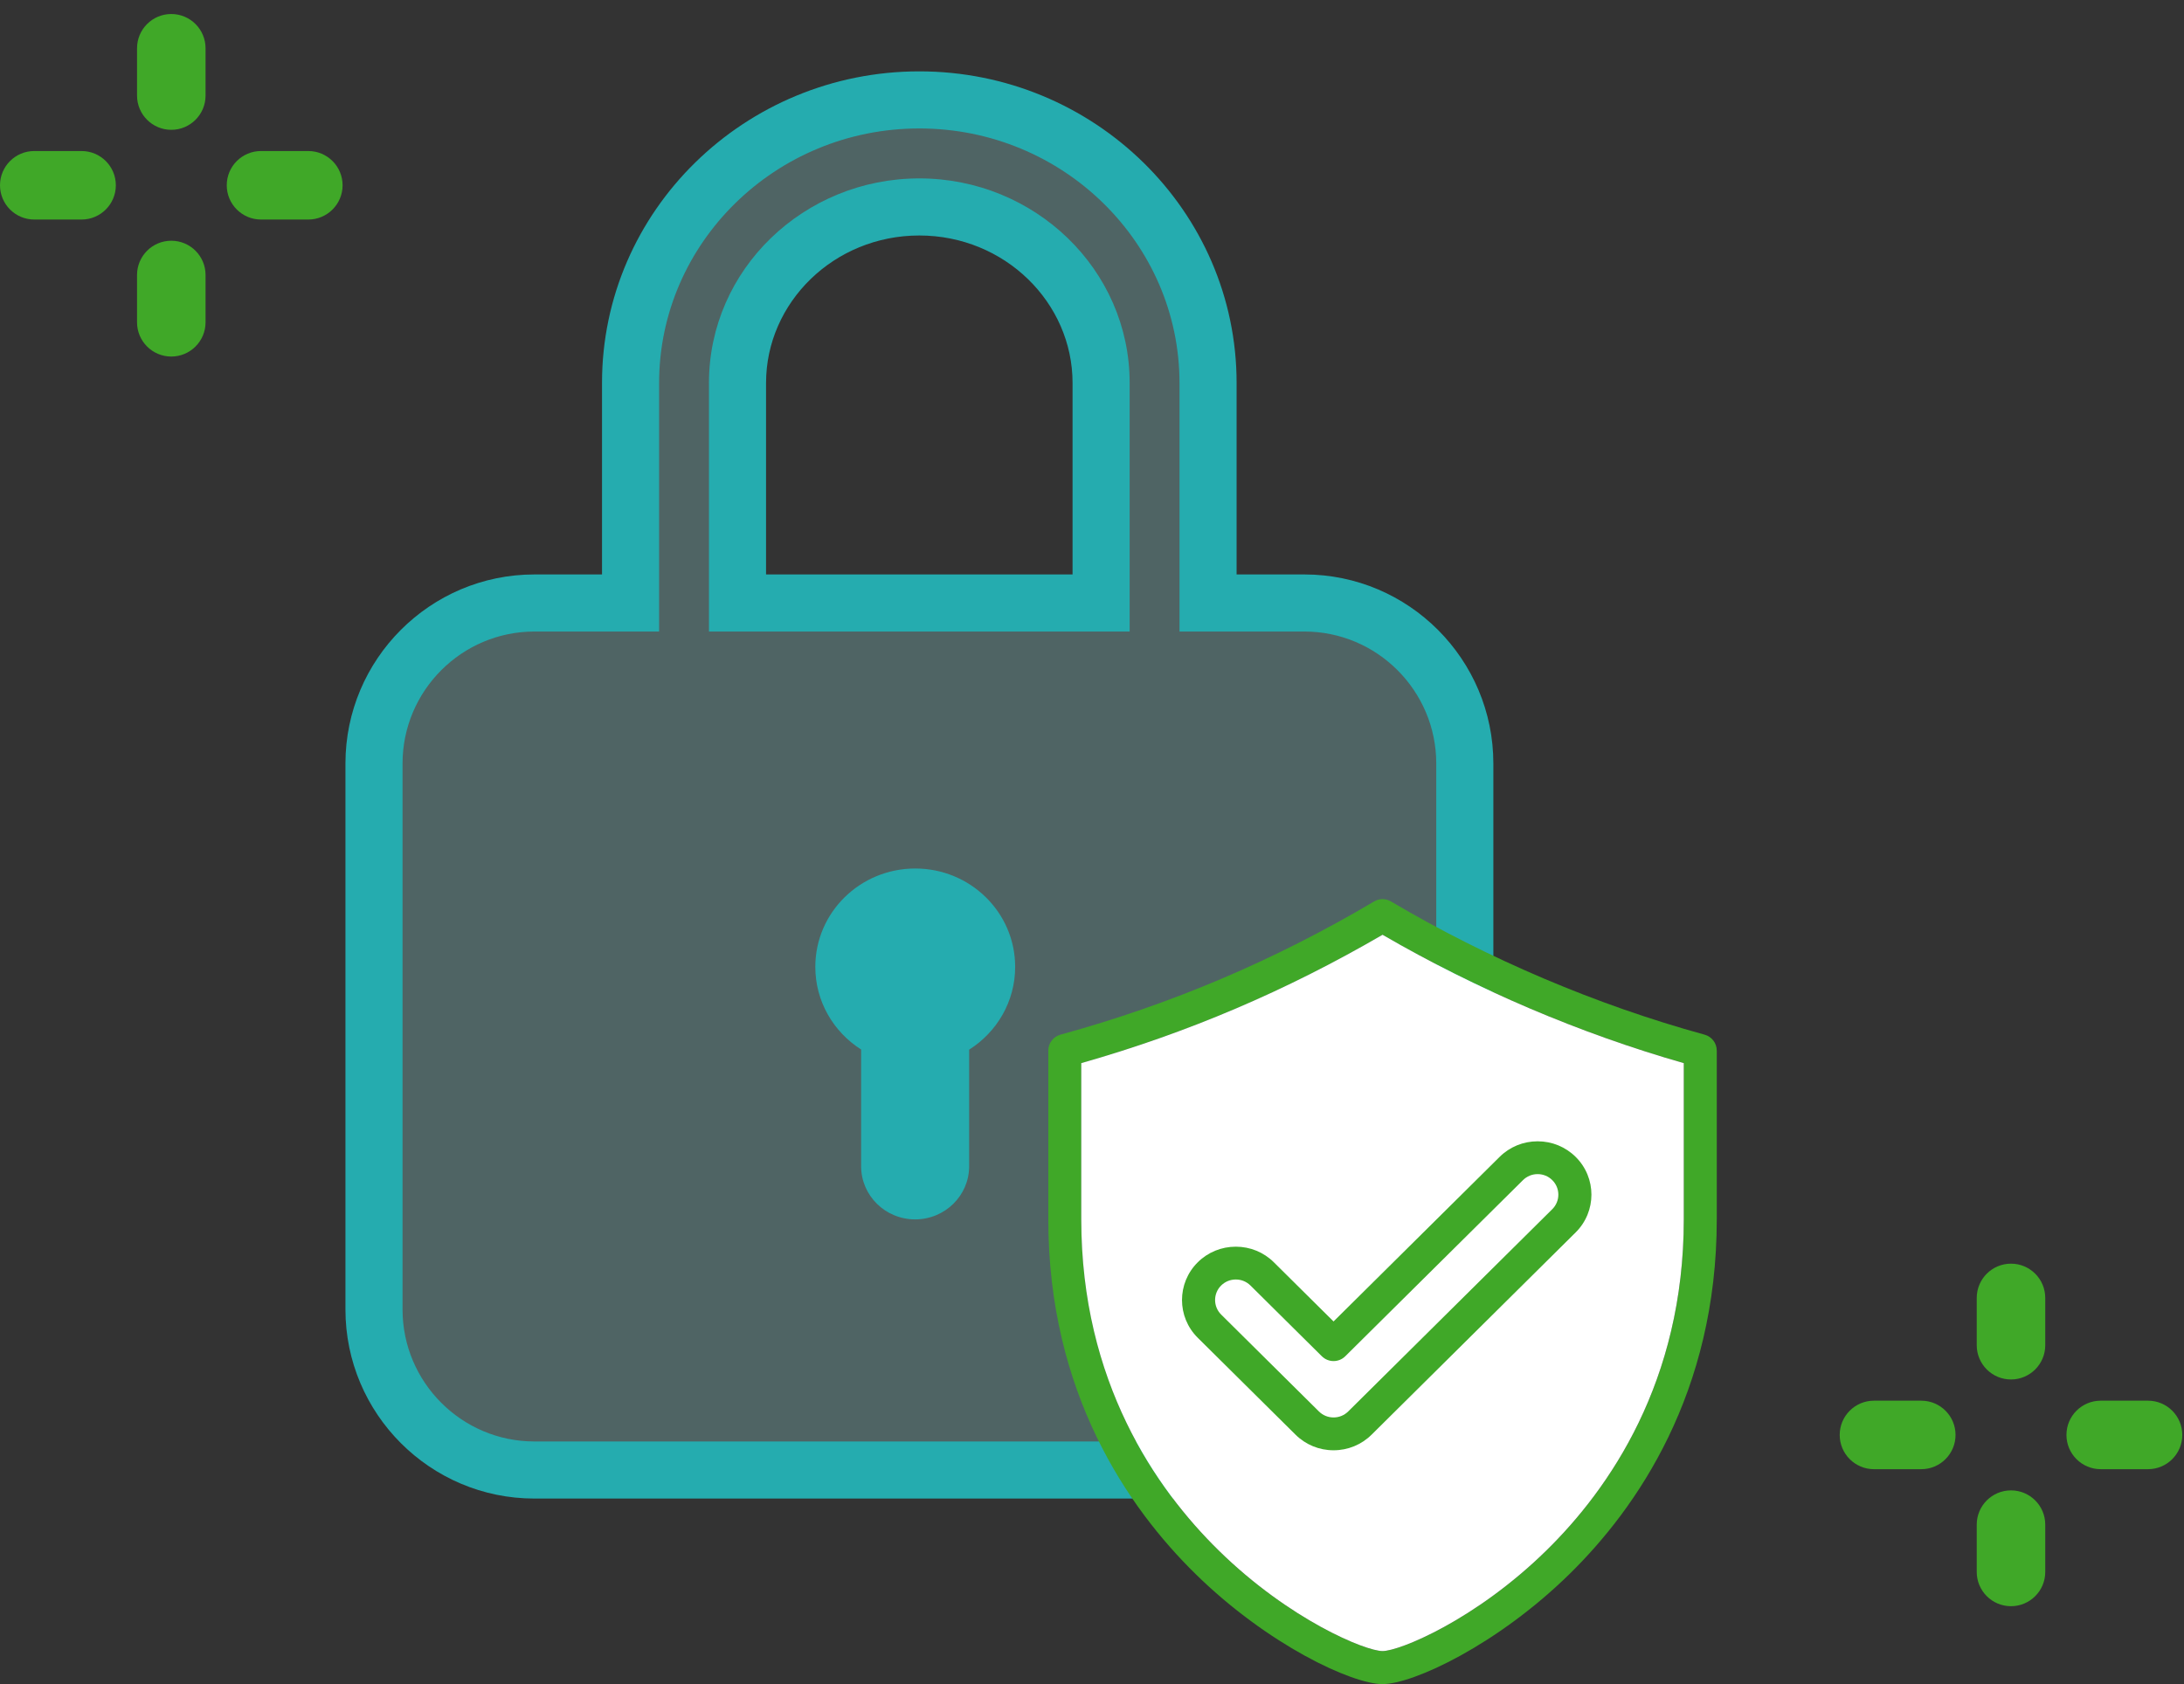 <svg width="153" height="118" viewBox="0 0 153 118" fill="none" xmlns="http://www.w3.org/2000/svg">
<rect x="0" y="0" width="153" height="118" fill="#333333" stroke="none"/>
<path fill-rule="evenodd" clip-rule="evenodd" d="M84.63 42.25H91.379C97.576 42.25 102.617 47.297 102.617 53.5V91.75C102.617 97.953 97.576 103 91.379 103H37.438C31.242 103 26.2 97.953 26.2 91.75V53.5C26.2 47.297 31.242 42.25 37.438 42.25H44.174V26.832C44.174 15.896 53.248 7 64.402 7C75.555 7 84.63 15.896 84.63 26.832V42.25ZM64.402 14.5C57.379 14.5 51.666 20.032 51.666 26.832V42.25H77.138V26.832C77.138 20.032 71.424 14.5 64.402 14.5Z" fill="#92D5D7" fill-opacity="0.3"/>
<path d="M84.63 42.25H82.63V44.25H84.63V42.25ZM44.174 42.25V44.25H46.174V42.25H44.174ZM51.666 42.25H49.666V44.25H51.666V42.25ZM77.138 42.25V44.25H79.138V42.25H77.138ZM91.379 40.25H84.63V44.25H91.379V40.25ZM104.617 53.5C104.617 46.194 98.683 40.25 91.379 40.25V44.25C96.469 44.25 100.617 48.399 100.617 53.5H104.617ZM104.617 91.75V53.5H100.617V91.75H104.617ZM91.379 105C98.683 105 104.617 99.056 104.617 91.75H100.617C100.617 96.851 96.469 101 91.379 101V105ZM37.438 105H91.379V101H37.438V105ZM24.2 91.75C24.2 99.056 30.135 105 37.438 105V101C32.348 101 28.2 96.851 28.2 91.75H24.2ZM24.2 53.5V91.75H28.2V53.5H24.2ZM37.438 40.25C30.135 40.25 24.2 46.194 24.2 53.5H28.2C28.2 48.399 32.348 44.25 37.438 44.25V40.25ZM44.174 40.25H37.438V44.25H44.174V40.25ZM42.174 26.832V42.25H46.174V26.832H42.174ZM64.402 5C52.181 5 42.174 14.755 42.174 26.832H46.174C46.174 17.038 54.315 9 64.402 9V5ZM86.63 26.832C86.63 14.755 76.623 5 64.402 5V9C74.488 9 82.63 17.038 82.63 26.832H86.63ZM86.63 42.25V26.832H82.63V42.25H86.63ZM53.666 26.832C53.666 21.197 58.422 16.5 64.402 16.5V12.5C56.336 12.5 49.666 18.867 49.666 26.832H53.666ZM53.666 42.25V26.832H49.666V42.25H53.666ZM77.138 40.25H51.666V44.25H77.138V40.25ZM75.138 26.832V42.25H79.138V26.832H75.138ZM64.402 16.5C70.381 16.5 75.138 21.197 75.138 26.832H79.138C79.138 18.867 72.468 12.5 64.402 12.5V16.5Z" fill="#25ACAF"/>
<path d="M64.117 60.854C60.251 60.854 57.117 63.939 57.117 67.745C57.117 70.175 58.396 72.31 60.326 73.537V81.714C60.326 83.771 62.02 85.439 64.11 85.439C66.2 85.439 67.894 83.771 67.894 81.714V73.546C69.832 72.32 71.117 70.181 71.117 67.745C71.117 63.939 67.983 60.854 64.117 60.854Z" fill="#25ACAF"/>
<path fill-rule="evenodd" clip-rule="evenodd" d="M119.418 72.497C111.863 70.424 104.264 67.195 97.441 63.161C97.079 62.946 96.629 62.946 96.267 63.161C89.248 67.311 82.058 70.365 74.289 72.497C73.787 72.635 73.439 73.092 73.439 73.613V85.434C73.439 97.608 79.046 105.666 83.75 110.282C88.814 115.252 94.712 118 96.854 118C98.995 118 104.894 115.252 109.958 110.282C114.662 105.666 120.268 97.608 120.268 85.434V73.613C120.268 73.092 119.92 72.635 119.418 72.497ZM117.958 85.434C117.958 96.804 112.728 104.323 108.341 108.629C103.361 113.516 98.037 115.686 96.854 115.686C95.671 115.686 90.346 113.516 85.366 108.629C80.979 104.323 75.749 96.804 75.749 85.434V74.491C83.179 72.378 90.099 69.43 96.854 65.498C103.441 69.325 110.706 72.421 117.958 74.491V85.434Z" fill="#40A828"/>
<path fill-rule="evenodd" clip-rule="evenodd" d="M117.958 85.434C117.958 96.804 112.729 104.323 108.341 108.629C103.361 113.516 98.037 115.686 96.854 115.686C95.671 115.686 90.346 113.516 85.366 108.629C80.979 104.323 75.749 96.804 75.749 85.434V74.491C83.179 72.378 90.099 69.43 96.854 65.498C103.441 69.325 110.706 72.421 117.958 74.491V85.434Z" fill="white"/>
<path fill-rule="evenodd" clip-rule="evenodd" d="M89.241 88.446C88.529 87.74 87.582 87.352 86.575 87.352C85.567 87.352 84.62 87.74 83.908 88.446C82.437 89.904 82.437 92.276 83.908 93.734L90.756 100.522C91.468 101.228 92.415 101.617 93.422 101.617C94.43 101.617 95.377 101.228 96.089 100.522L110.385 86.35C111.855 84.892 111.855 82.52 110.385 81.063C109.673 80.357 108.726 79.968 107.718 79.968C106.711 79.968 105.764 80.357 105.052 81.063L93.422 92.591L89.241 88.446ZM106.692 82.689C106.966 82.417 107.331 82.267 107.718 82.267C108.107 82.267 108.471 82.417 108.745 82.689C109.311 83.25 109.311 84.163 108.745 84.724L94.449 98.896C94.175 99.168 93.81 99.317 93.422 99.317C93.035 99.317 92.67 99.168 92.396 98.896L85.548 92.108C84.982 91.547 84.982 90.633 85.547 90.072C85.822 89.801 86.186 89.651 86.574 89.651C86.962 89.651 87.327 89.801 87.601 90.072L92.602 95.03C92.82 95.246 93.115 95.367 93.422 95.367C93.73 95.367 94.025 95.246 94.242 95.03L106.692 82.689Z" fill="#40A828"/>
<path fill-rule="evenodd" clip-rule="evenodd" d="M12 9.096C13.325 9.096 14.4 8.022 14.4 6.696V3.382C14.4 2.056 13.325 0.982 12 0.982C10.675 0.982 9.6 2.056 9.6 3.382V6.696C9.6 8.022 10.675 9.096 12 9.096ZM143.28 94.256C143.28 95.582 142.205 96.656 140.88 96.656C139.555 96.656 138.48 95.582 138.48 94.256V90.942C138.48 89.616 139.555 88.542 140.88 88.542C142.205 88.542 143.28 89.616 143.28 90.942V94.256ZM143.28 110.142C143.28 111.467 142.205 112.542 140.88 112.542C139.555 112.542 138.48 111.467 138.48 110.142V106.827C138.48 105.502 139.555 104.427 140.88 104.427C142.205 104.427 143.28 105.502 143.28 106.827V110.142ZM150.48 98.142H147.165C145.84 98.142 144.765 99.216 144.765 100.542C144.765 101.867 145.84 102.942 147.165 102.942H150.48C151.805 102.942 152.88 101.867 152.88 100.542C152.88 99.216 151.805 98.142 150.48 98.142ZM134.595 102.942H131.28C129.955 102.942 128.88 101.867 128.88 100.542C128.88 99.216 129.955 98.142 131.28 98.142H134.595C135.92 98.142 136.995 99.216 136.995 100.542C136.995 101.867 135.92 102.942 134.595 102.942ZM14.4 22.582C14.4 23.907 13.325 24.982 12 24.982C10.675 24.982 9.6 23.907 9.6 22.582V19.267C9.6 17.942 10.675 16.867 12 16.867C13.325 16.867 14.4 17.942 14.4 19.267V22.582ZM18.285 15.382H21.6C22.925 15.382 24 14.307 24 12.982C24 11.656 22.925 10.582 21.6 10.582H18.285C16.96 10.582 15.885 11.656 15.885 12.982C15.885 14.307 16.96 15.382 18.285 15.382ZM5.715 10.582C7.04 10.582 8.115 11.656 8.115 12.982C8.115 14.307 7.04 15.382 5.715 15.382H2.4C1.075 15.382 0 14.307 0 12.982C0 11.656 1.075 10.582 2.4 10.582H5.715Z" fill="#40A828"/>
</svg>
